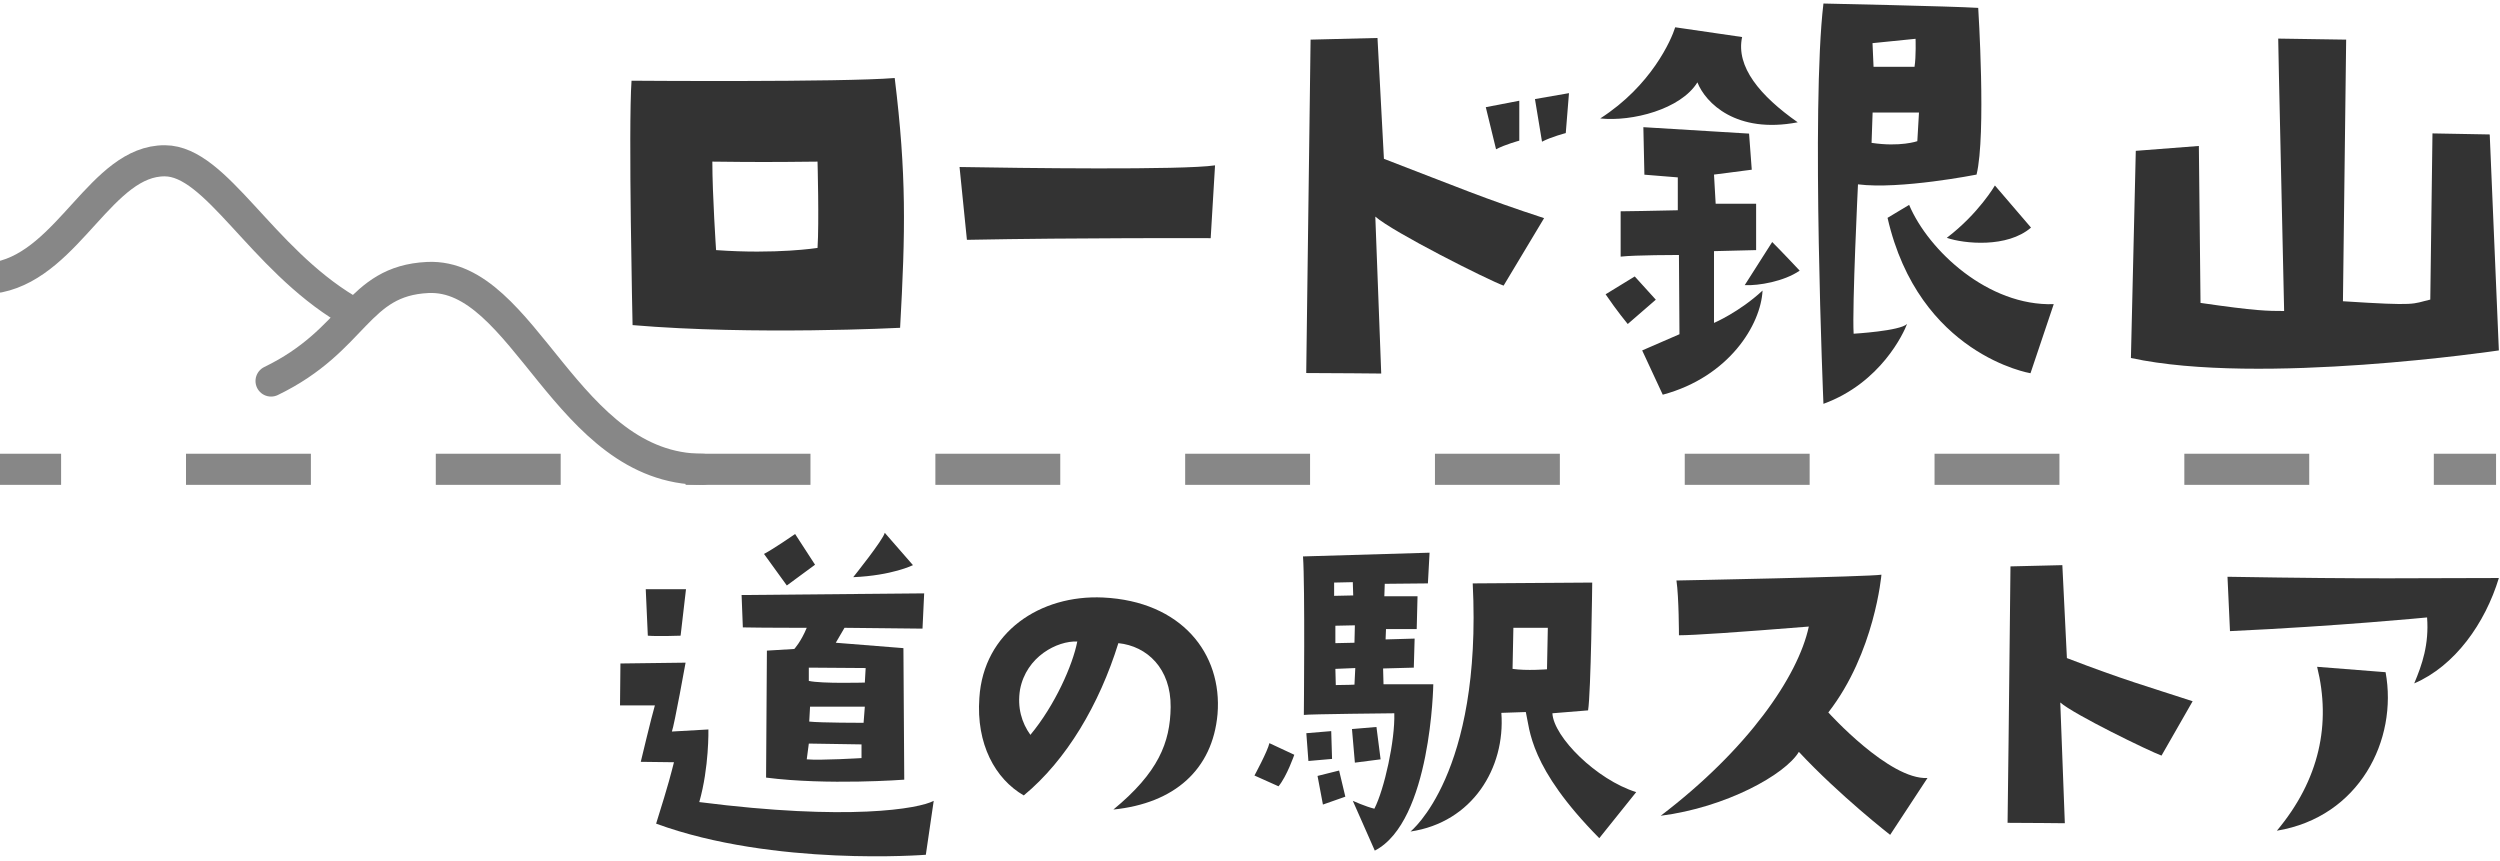 <?xml version="1.0" encoding="UTF-8"?><svg id="_レイヤー_1" xmlns="http://www.w3.org/2000/svg" width="241" height="83" viewBox="0 0 241 83"><defs><style>.cls-1{fill:#333;}.cls-2{stroke-dasharray:0 0 12.04 12.04;}.cls-2,.cls-3{stroke-miterlimit:10;}.cls-2,.cls-3,.cls-4{fill:none;stroke:#878787;stroke-width:3px;}.cls-4{stroke-linecap:round;stroke-linejoin:round;}</style></defs><g><path class="cls-1" d="M86.25,7.52c1.14,9.31,1.04,14.72,.52,24.08,0,0-14.14,.73-25.79-.26,0,0-.42-19.03-.1-23.56,0,0,20.23,.16,25.38-.26Zm-7.44,8.06c-4.47,.05-6.03,.05-10.14,0,0,3.17,.36,8.53,.36,8.53,5.82,.42,9.78-.21,9.78-.21,.16-2.44,0-8.32,0-8.32Z"/><path class="cls-1" d="M92.51,16.1c5.7,.1,21.5,.31,24.62-.16l-.42,7.02s-12.77-.05-23.5,.16l-.71-7.02Z"/><path class="cls-1" d="M144.96,27.54c-1.56-.57-10.66-5.15-12.38-6.66l.57,15.13s-4.94-.05-7.23-.05c0,0,.21-16.02,.42-32.14l6.45-.16,.62,11.65c7.18,2.76,9.72,3.85,15.44,5.72l-3.9,6.5Zm-1.72-17.21l3.22-.62v3.85s-1.35,.36-2.24,.83l-.99-4.06Zm7.7,2.5s-1.4,.36-2.29,.83l-.68-4.11,3.28-.57-.31,3.85Z"/><path class="cls-1" d="M154.26,11.42c4.94-3.17,6.86-7.59,7.23-8.79l6.45,.94c-.62,2.86,1.72,5.67,5.36,8.22-5.93,1.14-8.89-1.87-9.67-3.85-1.61,2.6-6.29,3.8-9.36,3.48Zm2.65,19.81s-1.04-1.25-2.13-2.86l2.81-1.72,2.03,2.24-2.7,2.34Zm1.4,2.55l3.59-1.56-.05-7.64s-4.26,0-5.62,.16v-4.37s3.85-.05,5.51-.1v-3.17l-3.22-.26-.1-4.58,10.19,.62,.26,3.48-3.64,.47,.16,2.81h3.9v4.47l-4.06,.1v6.92s2.44-1.04,4.68-3.12c-.16,3.28-3.22,8.32-9.62,10.04l-1.98-4.26Zm9.88-6.29l2.65-4.16c1.04,1.04,2.65,2.76,2.65,2.76-1.51,1.04-3.95,1.46-5.3,1.4Zm10.92-9.72s-.57,11.75-.42,14.4c0,0,4.47-.26,5.15-.94-.31,.83-2.5,5.67-8.06,7.7,0,0-1.2-28.55,0-38.59,0,0,12.38,.26,14.92,.42,0,0,.78,12.22-.16,16.07,0,0-7.38,1.46-11.44,.94Zm1.3-4c2.76,.42,4.42-.16,4.42-.16l.16-2.76h-4.47l-.1,2.91Zm.1-9.62l.1,2.29h3.95c.16-.99,.1-2.7,.1-2.7l-4.16,.42Zm17.47,25.17l-2.24,6.66s-10.76-1.77-13.78-14.98l2.08-1.25c1.87,4.42,7.64,9.78,13.94,9.57Zm-10.3-6.4c3.07-2.34,4.63-5.04,4.63-5.04l3.48,4.06c-2.29,1.98-6.45,1.56-8.11,.99Z"/><path class="cls-1" d="M240.01,12.98l.88,20.8s-23.04,3.43-35.47,.73l.47-19.97,6.08-.47,.16,15.13c5.36,.78,6.5,.78,8.06,.78-.57-25.33-.57-26.21-.57-26.26l6.55,.1-.31,25.22c7.33,.47,6.6,.26,8.42-.16l.21-16.02,5.51,.1Z"/></g><g><path class="cls-1" d="M63.13,68h-3.36l.04-4.04,6.28-.08s-1.08,6-1.32,6.64l3.52-.2s.08,3.64-.88,7c14.4,1.84,21.2,.64,22.6-.12l-.76,5.2s-14.64,1.16-26-3c1.28-4.08,1.44-4.84,1.72-5.92l-3.2-.04s1.04-4.36,1.36-5.44Zm-.68-6.72l-.2-4.48h3.88l-.52,4.48s-2.28,.08-3.16,0Zm9.16-.8l-.12-3.12,17.6-.16-.16,3.4-7.52-.08-.84,1.44,6.52,.52,.08,12.68s-7.4,.56-13.32-.2l.08-12.24,2.64-.16s.64-.68,1.2-2.04c0,0-4.52,0-6.16-.04Zm4.24-4.04l-2.2-3.04c.92-.48,3-1.92,3-1.92l1.92,2.96-2.72,2Zm1.92,16.76c1.32,.12,5.28-.12,5.28-.12v-1.32l-5.08-.08-.2,1.52Zm.2-8.84v1.28c1.24,.28,5.4,.16,5.4,.16l.08-1.4-5.48-.04Zm5.4,3.76h-5.28l-.08,1.44c1.04,.12,5.24,.12,5.24,.12l.12-1.56Zm4.64-13.64s-2,1-5.76,1.16c0,0,2.92-3.64,3.04-4.28l2.72,3.12Z"/><path class="cls-1" d="M112.85,68.16c.04-3.72-2.28-5.88-5.04-6.16-1.84,5.92-5,11.28-9.12,14.68-2.76-1.6-4.6-4.96-4.28-9.4,.4-6.36,5.88-9.96,11.92-9.68,7.56,.36,11.52,5.4,11.04,11.24-.48,5.36-4.16,8.6-10.04,9.2,4.32-3.56,5.48-6.44,5.52-9.88Zm-9-6.32c-1.92-.08-4.92,1.44-5.52,4.64-.28,1.72,.16,3.2,1,4.36,2.36-2.84,4.08-6.72,4.52-9Z"/><path class="cls-1" d="M122.37,71.64l2.4,1.12s-.72,2.08-1.52,3.04l-2.32-1.04s1.28-2.36,1.44-3.12Zm15.8-5.68s-.2,13.24-5.64,16.04l-2.12-4.8s1.24,.56,2.08,.76c.96-1.88,2-6.56,1.92-9.2,0,0-8.32,.08-8.72,.16,0,0,.12-12.44-.08-15.28l12.2-.36-.16,2.96-4.16,.04-.04,1.2h3.2l-.08,3.16h-2.96l-.04,1,2.8-.08-.08,2.8-2.96,.08,.04,1.52h4.8Zm-9.76,7.2l-2.28,.2-.2-2.68,2.4-.2,.08,2.68Zm.68,1.12l.6,2.52-2.16,.76-.52-2.76,2.08-.52Zm-.48-16.84l1.84-.04-.04-1.28-1.8,.04v1.28Zm.12,4.56l1.84-.04,.04-1.68-1.88,.04v1.68Zm1.92,2.4l-1.92,.08,.04,1.56c.92,0,1.8-.04,1.8-.04l.08-1.6Zm-.04,9.12l-.28-3.24,2.36-.2,.4,3.12-2.48,.32Zm27.12,2.84l-3.56,4.44c-6.76-6.84-6.68-10.44-7.08-12.16l-2.36,.08c.4,5.32-2.8,10.56-8.76,11.44,0,0,6.92-5.48,6-23.92l11.52-.08s-.12,10.6-.4,12.32l-3.44,.28c.12,2.28,4.24,6.4,8.08,7.6Zm-8.52-15.84h-3.32l-.08,3.96c1.36,.2,3.32,.04,3.32,.04l.08-4Z"/><path class="cls-1" d="M174.37,60.4q-10.44,.84-12.52,.84s0-3.64-.24-5.28c0,0,18.68-.36,19.76-.56,0,0-.64,7.52-5.12,13.28,0,0,5.88,6.52,9.56,6.32l-3.6,5.48s-4.84-3.76-8.8-8c-1.32,2.2-7.04,5.36-13.32,6.16,8.36-6.36,13.24-13.4,14.28-18.24Z"/><path class="cls-1" d="M208.37,72.84c-1.2-.44-8.44-3.96-9.76-5.12l.44,11.64s-3.8-.04-5.52-.04c0,0,.16-12.32,.28-24.72l5-.12,.44,8.96c5.52,2.12,7.72,2.72,12.12,4.16l-3,5.24Z"/><path class="cls-1" d="M214.97,60.84l-.24-5.24c14.4,.24,18.16,.12,26.16,.12-1.32,4.36-4.24,8.48-8.16,10.16,.76-1.8,1.44-3.76,1.24-6.36,0,0-8.56,.84-19,1.32Zm4.52,19.24c4.12-4.92,5.24-10.32,3.88-15.8l6.6,.52c1.2,6.52-2.52,13.96-10.48,15.28Z"/></g><g><line class="cls-3" x1="-.11" y1="45.24" x2="5.89" y2="45.24"/><line class="cls-2" x1="17.93" y1="45.24" x2="228.6" y2="45.24"/><line class="cls-3" x1="234.62" y1="45.24" x2="240.62" y2="45.24"/></g><path class="cls-4" d="M67.73,45.24c-13.18,0-17.13-18.94-26.5-18.49-6.84,.33-6.91,6.02-15.1,9.98"/><path class="cls-4" d="M33.46,29.85c-8.35-5.01-12.6-14.32-17.56-14.35-6.08-.04-9.22,9.81-16.01,11.21"/></svg>